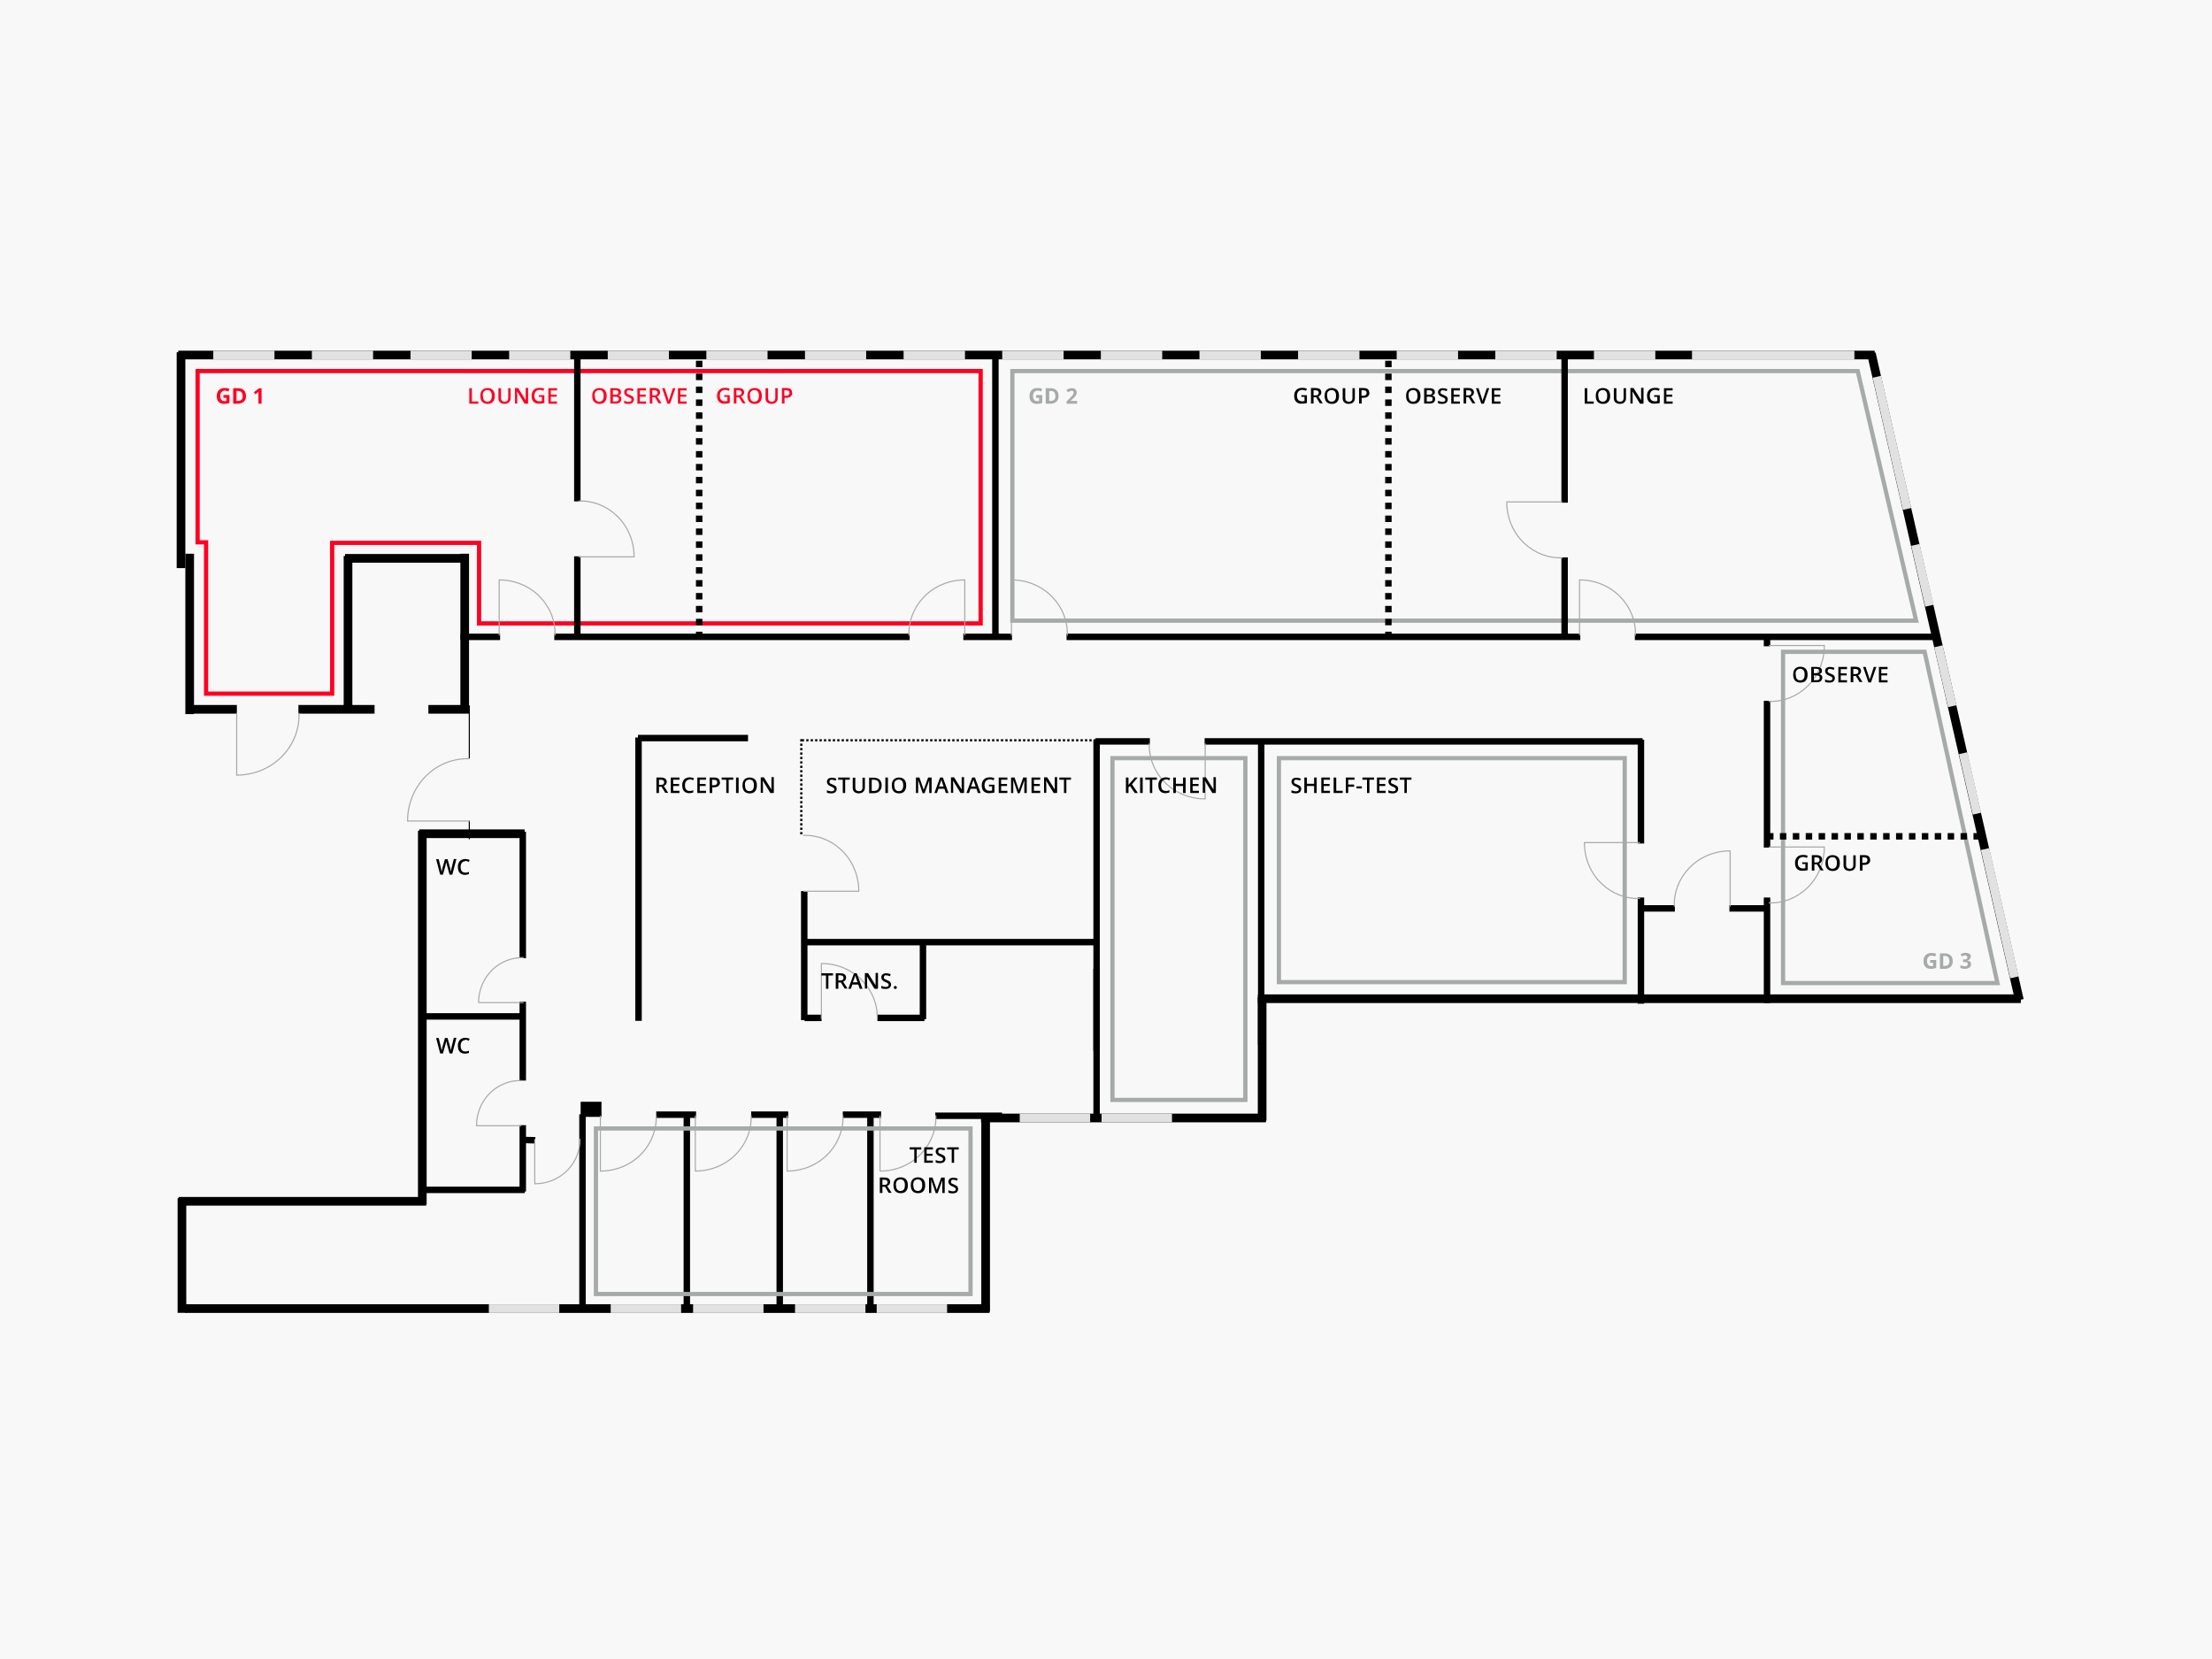 <?xml version="1.0" encoding="UTF-8"?>
<svg id="Ebene_1" data-name="Ebene 1" xmlns="http://www.w3.org/2000/svg" xmlns:xlink="http://www.w3.org/1999/xlink" viewBox="0 0 1200 900">
  <defs>
    <style>
      .cls-1, .cls-2, .cls-3, .cls-4, .cls-5, .cls-6, .cls-7, .cls-8, .cls-9, .cls-10, .cls-11, .cls-12, .cls-13, .cls-14 {
        fill: none;
      }

      .cls-2, .cls-3 {
        stroke: #e1e1e1;
      }

      .cls-2, .cls-14 {
        stroke-width: 4.7px;
      }

      .cls-3, .cls-13 {
        stroke-width: 4.7px;
      }

      .cls-4 {
        stroke-dasharray: 3.5 3.5;
      }

      .cls-4, .cls-5, .cls-6, .cls-10, .cls-11, .cls-12, .cls-13, .cls-14 {
        stroke: #000;
      }

      .cls-4, .cls-12 {
        stroke-width: 3.5px;
      }

      .cls-15 {
        fill: #a6aaa9;
      }

      .cls-16 {
        fill: #f02;
      }

      .cls-5, .cls-9 {
        stroke-width: .6px;
      }

      .cls-6 {
        stroke-dasharray: 1.2 1.2;
        stroke-width: 1.2px;
      }

      .cls-17 {
        clip-path: url(#clippath-1);
      }

      .cls-18 {
        clip-path: url(#clippath-3);
      }

      .cls-19 {
        clip-path: url(#clippath-4);
      }

      .cls-20 {
        clip-path: url(#clippath-2);
      }

      .cls-21 {
        clip-path: url(#clippath-5);
      }

      .cls-7 {
        stroke: #f02;
      }

      .cls-7, .cls-8 {
        stroke-width: 2.3px;
      }

      .cls-22 {
        fill: #fff;
      }

      .cls-8, .cls-9 {
        stroke: #a6aaa9;
      }

      .cls-23 {
        fill: #f8f8f8;
      }

      .cls-24 {
        clip-path: url(#clippath);
      }

      .cls-10 {
        stroke-width: 8.2px;
      }

      .cls-11 {
        stroke-width: 3.5px;
      }
    </style>
    <clipPath id="clippath">
      <rect class="cls-1" width="1200" height="900"/>
    </clipPath>
    <clipPath id="clippath-1">
      <rect class="cls-1" width="1200" height="900"/>
    </clipPath>
    <clipPath id="clippath-2">
      <rect class="cls-1" x="1220" width="1200" height="900"/>
    </clipPath>
    <clipPath id="clippath-3">
      <rect class="cls-1" x="1220" width="1200" height="900"/>
    </clipPath>
    <clipPath id="clippath-4">
      <rect class="cls-1" x="-1774" y="920" width="1200" height="900"/>
    </clipPath>
    <clipPath id="clippath-5">
      <rect class="cls-1" x="-1774" y="920" width="1200" height="900"/>
    </clipPath>
  </defs>
  <g class="cls-24">
    <g class="cls-17">
      <rect class="cls-22" width="1200" height="900"/>
      <rect class="cls-23" width="1200" height="900"/>
      <polygon class="cls-8" points="1044.1 353.6 967.3 353.6 967.3 533.3 1083.6 533.3 1044.1 353.6"/>
      <polygon class="cls-8" points="1007.8 201.3 549.2 201.3 549.2 336.7 1039.5 336.7 1007.8 201.3"/>
      <polygon class="cls-7" points="107.2 201.3 532 201.3 532 338.2 259.9 338.2 259.9 294.5 180.2 294.5 180.2 376.3 111.8 376.3 111.8 294.2 107.2 294.2 107.2 201.3"/>
      <line class="cls-5" x1="254.6" y1="411.4" x2="254.6" y2="382.7"/>
      <line class="cls-13" x1="1015.2" y1="191.7" x2="1095.5" y2="542.5"/>
      <line class="cls-14" x1="682.4" y1="541.8" x2="1096.3" y2="541.8"/>
      <line class="cls-14" x1="684.7" y1="540.9" x2="684.7" y2="607.9"/>
      <line class="cls-14" x1="532.2" y1="606.5" x2="686.8" y2="606.5"/>
      <line class="cls-14" x1="534.7" y1="711.6" x2="534.7" y2="604.7"/>
      <line class="cls-14" x1="100.4" y1="709.9" x2="536.8" y2="709.9"/>
      <line class="cls-14" x1="98.7" y1="712.2" x2="98.7" y2="650"/>
      <line class="cls-14" x1="231.2" y1="651.7" x2="96.9" y2="651.7"/>
      <line class="cls-14" x1="229.1" y1="450.7" x2="229.1" y2="653.4"/>
      <line class="cls-14" x1="284.6" y1="452.3" x2="227.4" y2="452.3"/>
      <line class="cls-14" x1="102.9" y1="300.4" x2="102.9" y2="387.4"/>
      <line class="cls-14" x1="128.5" y1="384.8" x2="101.3" y2="384.8"/>
      <line class="cls-14" x1="203.2" y1="384.8" x2="161.9" y2="384.8"/>
      <line class="cls-14" x1="254.4" y1="384.8" x2="232.4" y2="384.8"/>
      <line class="cls-14" x1="98.2" y1="191.1" x2="98.2" y2="308.2"/>
      <line class="cls-14" x1="188.8" y1="301.6" x2="188.8" y2="385.2"/>
      <line class="cls-14" x1="252.1" y1="300.4" x2="252.1" y2="386.6"/>
      <line class="cls-14" x1="253.5" y1="302.9" x2="187.2" y2="302.9"/>
      <line class="cls-12" x1="271.3" y1="345.5" x2="249.8" y2="345.5"/>
      <line class="cls-12" x1="313.2" y1="301.8" x2="313.2" y2="346.1"/>
      <line class="cls-12" x1="313.2" y1="272" x2="313.2" y2="191.6"/>
      <line class="cls-4" x1="379.3" y1="346.2" x2="379.3" y2="193.3"/>
      <line class="cls-12" x1="540" y1="346.2" x2="540" y2="191.6"/>
      <line class="cls-12" x1="549" y1="345.5" x2="522.6" y2="345.5"/>
      <line class="cls-12" x1="578.6" y1="345.5" x2="857.3" y2="345.5"/>
      <line class="cls-12" x1="886.9" y1="345.5" x2="1050.1" y2="345.5"/>
      <line class="cls-5" x1="254.6" y1="455.3" x2="254.6" y2="445.2"/>
      <line class="cls-12" x1="283.6" y1="519.8" x2="283.6" y2="451.2"/>
      <line class="cls-12" x1="283.6" y1="586.2" x2="283.6" y2="543.4"/>
      <line class="cls-4" x1="753.2" y1="346.2" x2="753.2" y2="191.6"/>
      <line class="cls-12" x1="848.8" y1="302.4" x2="848.8" y2="346.1"/>
      <line class="cls-12" x1="848.8" y1="272.7" x2="848.8" y2="191.6"/>
      <line class="cls-12" x1="958.6" y1="459.8" x2="958.6" y2="380.2"/>
      <line class="cls-12" x1="958.6" y1="344.2" x2="958.6" y2="350.6"/>
      <line class="cls-12" x1="958.6" y1="486.9" x2="958.6" y2="544.1"/>
      <line class="cls-4" x1="958.6" y1="453.7" x2="1076.5" y2="453.7"/>
      <line class="cls-12" x1="890.2" y1="486.9" x2="890.2" y2="544.5"/>
      <line class="cls-12" x1="938.2" y1="492.8" x2="958.6" y2="492.8"/>
      <line class="cls-12" x1="908.6" y1="492.8" x2="890" y2="492.8"/>
      <line class="cls-12" x1="890.2" y1="401.3" x2="890.2" y2="457.6"/>
      <line class="cls-12" x1="684.2" y1="401.9" x2="684.2" y2="566.8"/>
      <line class="cls-12" x1="653.5" y1="402.2" x2="891.1" y2="402.2"/>
      <line class="cls-12" x1="594.3" y1="402.2" x2="623.8" y2="402.2"/>
      <line class="cls-12" x1="594.9" y1="606.7" x2="594.9" y2="525.6"/>
      <line class="cls-12" x1="436.3" y1="553.4" x2="436.3" y2="483.4"/>
      <line class="cls-12" x1="507.4" y1="605.3" x2="543.6" y2="605.3"/>
      <line class="cls-12" x1="457.2" y1="604.7" x2="478" y2="604.7"/>
      <line class="cls-12" x1="407.5" y1="604.7" x2="427.6" y2="604.7"/>
      <line class="cls-12" x1="356" y1="604.7" x2="377.6" y2="604.7"/>
      <line class="cls-12" x1="472.2" y1="711.6" x2="472.2" y2="604"/>
      <line class="cls-12" x1="423" y1="711.6" x2="423" y2="604.1"/>
      <line class="cls-12" x1="372.6" y1="711.6" x2="372.6" y2="604.5"/>
      <line class="cls-11" x1="283" y1="618.4" x2="290.4" y2="618.6"/>
      <line class="cls-12" x1="283.6" y1="646.4" x2="283.6" y2="610.4"/>
      <line class="cls-12" x1="284.7" y1="645.5" x2="228.4" y2="645.5"/>
      <line class="cls-12" x1="284.7" y1="551.4" x2="228.4" y2="551.4"/>
      <line class="cls-12" x1="346.4" y1="400.1" x2="346.4" y2="553.8"/>
      <line class="cls-12" x1="346.1" y1="400.4" x2="405.8" y2="400.4"/>
      <line class="cls-6" x1="435" y1="401.6" x2="600.9" y2="401.6"/>
      <line class="cls-6" x1="434.7" y1="401" x2="434.7" y2="453.3"/>
      <line class="cls-12" x1="500.7" y1="552.9" x2="500.7" y2="511.4"/>
      <line class="cls-12" x1="437.3" y1="511.1" x2="595.1" y2="511.1"/>
      <line class="cls-12" x1="594.9" y1="401.3" x2="594.9" y2="570.1"/>
      <line class="cls-12" x1="476" y1="552.2" x2="501.5" y2="552.2"/>
      <line class="cls-12" x1="445.7" y1="552.2" x2="436.5" y2="552.2"/>
      <line class="cls-12" x1="493.5" y1="345.5" x2="300.7" y2="345.5"/>
      <line class="cls-14" x1="96.7" y1="192.6" x2="1017" y2="192.6"/>
      <line class="cls-2" x1="115.7" y1="192.6" x2="148.9" y2="192.6"/>
      <line class="cls-2" x1="169.2" y1="192.6" x2="202.4" y2="192.6"/>
      <line class="cls-2" x1="222.7" y1="192.6" x2="255.9" y2="192.6"/>
      <line class="cls-2" x1="276.2" y1="192.6" x2="309.4" y2="192.6"/>
      <line class="cls-2" x1="329.7" y1="192.6" x2="362.9" y2="192.6"/>
      <line class="cls-2" x1="383.2" y1="192.6" x2="416.4" y2="192.6"/>
      <line class="cls-2" x1="436.7" y1="192.6" x2="469.9" y2="192.6"/>
      <line class="cls-2" x1="490.2" y1="192.6" x2="523.5" y2="192.6"/>
      <line class="cls-2" x1="543.7" y1="192.6" x2="577" y2="192.6"/>
      <line class="cls-2" x1="597.2" y1="192.6" x2="630.5" y2="192.6"/>
      <line class="cls-2" x1="650.7" y1="192.6" x2="684" y2="192.6"/>
      <line class="cls-2" x1="704.2" y1="192.6" x2="737.5" y2="192.6"/>
      <line class="cls-2" x1="757.7" y1="192.6" x2="791" y2="192.6"/>
      <line class="cls-2" x1="811.2" y1="192.6" x2="844.5" y2="192.6"/>
      <line class="cls-2" x1="864.7" y1="192.6" x2="898" y2="192.6"/>
      <line class="cls-2" x1="917.9" y1="192.6" x2="1006" y2="192.6"/>
      <path class="cls-9" d="M162.2,386.8c.3,8.5-2.8,16.8-8.8,23.1-6.4,6.8-15.5,10.6-25,10.6v-33.7"/>
      <path class="cls-9" d="M301.1,344.8c.3-7.6-2.5-15-7.9-20.7-5.7-6.1-13.9-9.5-22.4-9.5v30.1"/>
      <path class="cls-9" d="M313.8,271.8c7.6-.3,15,2.5,20.7,7.9,6.1,5.7,9.5,13.9,9.5,22.4h-30.1"/>
      <path class="cls-9" d="M579,344.8c.3-7.6-2.5-15-7.9-20.7-5.7-6.1-13.9-9.5-22.4-9.5v30.1"/>
      <path class="cls-9" d="M493.1,344.8c-.3-7.6,2.5-15,7.9-20.7,5.7-6.1,13.9-9.5,22.4-9.5v30.1"/>
      <path class="cls-9" d="M887.2,344.8c.3-7.6-2.5-15-7.9-20.7-5.7-6.1-13.9-9.5-22.4-9.5v30.1"/>
      <path class="cls-9" d="M847.6,302.6c-7.6.3-15-2.5-20.7-7.9-6.1-5.7-9.5-13.9-9.5-22.4h30.1"/>
      <line class="cls-3" x1="1018.2" y1="204.4" x2="1034.6" y2="276.1"/>
      <line class="cls-3" x1="1039.1" y1="295.6" x2="1046.7" y2="328.6"/>
      <line class="cls-3" x1="1051.6" y1="350.6" x2="1059.1" y2="383.1"/>
      <line class="cls-3" x1="1065" y1="408.6" x2="1072.5" y2="441.4"/>
      <line class="cls-3" x1="1076.9" y1="460.6" x2="1092.8" y2="530.2"/>
      <line class="cls-2" x1="475.6" y1="709.9" x2="513.8" y2="709.9"/>
      <line class="cls-2" x1="431.3" y1="709.9" x2="469.5" y2="709.9"/>
      <line class="cls-2" x1="376" y1="709.9" x2="414.2" y2="709.9"/>
      <line class="cls-2" x1="331.3" y1="709.9" x2="369.5" y2="709.9"/>
      <line class="cls-2" x1="265.2" y1="709.9" x2="303.4" y2="709.9"/>
      <line class="cls-2" x1="597.6" y1="606.5" x2="635.8" y2="606.5"/>
      <line class="cls-2" x1="553.2" y1="606.5" x2="591.4" y2="606.5"/>
      <line class="cls-12" x1="316" y1="711.6" x2="316" y2="604.5"/>
      <line class="cls-10" x1="315" y1="601.8" x2="326.3" y2="601.8"/>
      <path class="cls-9" d="M959.5,380.5c7.6.3,15-2.5,20.7-7.9,6.1-5.7,9.5-13.9,9.5-22.4h-30.1"/>
      <path class="cls-9" d="M959.5,489.8c7.6.3,15-2.5,20.7-7.9,6.1-5.7,9.5-13.9,9.5-22.4h-30.1"/>
      <path class="cls-9" d="M908.3,491.8c-.3-7.6,2.5-15,7.9-20.7,5.7-6.1,13.9-9.5,22.4-9.5v30.1"/>
      <path class="cls-9" d="M889.7,487.4c-7.6.3-15-2.5-20.7-7.9-6.1-5.7-9.5-13.9-9.5-22.4h30.1"/>
      <path class="cls-9" d="M623.5,403.2c-.3,7.6,2.5,15,7.9,20.7,5.7,6.1,13.9,9.5,22.4,9.5v-30.1"/>
      <path class="cls-9" d="M475.9,552.9c.3-7.6-2.5-15-7.9-20.7-5.7-6.1-13.9-9.5-22.4-9.5v30.1"/>
      <path class="cls-9" d="M435.7,453.2c7.6-.3,15,2.5,20.7,7.9,6.1,5.7,9.5,13.9,9.5,22.4h-30.1"/>
      <path class="cls-9" d="M254.8,411.6c-8.5-.3-16.8,2.8-23.1,8.8-6.8,6.4-10.6,15.5-10.6,25h33.7"/>
      <path class="cls-9" d="M284,519.5c-6.1-.2-12.1,2.1-16.7,6.4-4.9,4.6-7.7,11.2-7.7,18.1"/>
      <path class="cls-9" d="M282.9,586.2c-6.1-.2-12.1,2.1-16.7,6.4-4.9,4.6-7.7,11.2-7.7,18.1h24.3"/>
      <path class="cls-9" d="M314.6,617.8c.2,6.1-2.1,12.1-6.4,16.7-4.6,4.9-11.2,7.7-18.1,7.7v-24.3"/>
      <path class="cls-9" d="M356,605.1c.3,7.6-2.5,15-7.9,20.7-5.7,6.1-13.9,9.5-22.4,9.5v-30.1"/>
      <path class="cls-9" d="M407.5,605.1c.3,7.6-2.5,15-7.9,20.7-5.7,6.1-13.9,9.5-22.4,9.5v-30.1"/>
      <path class="cls-9" d="M457.3,605.1c.3,7.6-2.5,15-7.9,20.7-5.7,6.1-13.9,9.5-22.4,9.5v-30.1"/>
      <path class="cls-9" d="M507.7,605.1c.3,7.6-2.5,15-7.9,20.7-5.7,6.1-13.9,9.5-22.4,9.5v-30.1"/>
      <g>
        <path class="cls-16" d="M121.2,214.3h3.3v4.3c-.5.2-1,.3-1.5.4-.5,0-1,.1-1.5.1-1.3,0-2.2-.4-2.9-1.1-.7-.7-1-1.8-1-3.2s.4-2.4,1.2-3.2c.8-.8,1.8-1.1,3.2-1.1s1.7.2,2.5.5l-.6,1.4c-.6-.3-1.2-.5-1.9-.5s-1.4.3-1.8.8c-.5.5-.7,1.2-.7,2.1s.2,1.6.6,2.1c.4.5.9.7,1.6.7s.7,0,1.1-.1v-1.7h-1.6v-1.5Z"/>
        <path class="cls-16" d="M133.5,214.7c0,1.4-.4,2.4-1.2,3.2-.8.7-1.9,1.1-3.4,1.1h-2.4v-8.4h2.6c1.4,0,2.4.4,3.2,1.1.8.7,1.1,1.7,1.1,3ZM131.6,214.8c0-1.8-.8-2.7-2.4-2.7h-.9v5.4h.8c1.7,0,2.6-.9,2.6-2.8Z"/>
        <path class="cls-16" d="M142,219h-1.8v-5.6s0-.9,0-.9c-.3.3-.5.5-.6.6l-1,.8-.9-1.1,2.7-2.1h1.5v8.4Z"/>
      </g>
      <line class="cls-9" x1="259.7" y1="543.9" x2="284" y2="543.9"/>
      <g>
        <path class="cls-15" d="M562.1,214.3h3.3v4.3c-.5.2-1,.3-1.5.4-.5,0-1,.1-1.5.1-1.3,0-2.2-.4-2.9-1.1-.7-.7-1-1.8-1-3.2s.4-2.4,1.2-3.2c.8-.8,1.8-1.1,3.2-1.1s1.7.2,2.5.5l-.6,1.4c-.6-.3-1.2-.5-1.9-.5s-1.4.3-1.8.8c-.5.5-.7,1.2-.7,2.1s.2,1.6.6,2.1c.4.5.9.7,1.6.7s.7,0,1.1-.1v-1.7h-1.6v-1.5Z"/>
        <path class="cls-15" d="M574.3,214.7c0,1.4-.4,2.4-1.2,3.2-.8.7-1.9,1.1-3.4,1.1h-2.4v-8.4h2.6c1.4,0,2.4.4,3.2,1.1.8.7,1.1,1.7,1.1,3ZM572.5,214.8c0-1.8-.8-2.7-2.4-2.7h-.9v5.4h.8c1.7,0,2.6-.9,2.6-2.8Z"/>
        <path class="cls-15" d="M584.4,219h-5.8v-1.2l2.1-2.1c.6-.6,1-1.1,1.2-1.3s.3-.5.4-.7c0-.2.1-.4.1-.7,0-.3,0-.6-.3-.8-.2-.2-.4-.2-.7-.2s-.6,0-.9.2c-.3.1-.6.4-1,.6l-1-1.1c.4-.4.8-.6,1-.7.3-.1.6-.3.9-.3.3,0,.7-.1,1.1-.1s1,0,1.4.3c.4.2.7.5.9.8.2.3.3.7.3,1.2s0,.7-.2,1.1c-.1.3-.3.7-.6,1-.3.4-.8.9-1.5,1.5l-1.1,1h0c0,0,3.6,0,3.6,0v1.5Z"/>
      </g>
      <g>
        <path class="cls-15" d="M1047.1,520.8h3.3v4.3c-.5.2-1,.3-1.5.4s-1,.1-1.5.1c-1.3,0-2.2-.4-2.9-1.1-.7-.7-1-1.8-1-3.2s.4-2.4,1.2-3.2c.8-.8,1.8-1.1,3.2-1.1s1.7.2,2.5.5l-.6,1.4c-.6-.3-1.2-.5-1.9-.5s-1.4.3-1.8.8c-.5.5-.7,1.2-.7,2.1s.2,1.6.6,2.1.9.7,1.6.7.7,0,1.1-.1v-1.7h-1.6v-1.5Z"/>
        <path class="cls-15" d="M1059.4,521.3c0,1.4-.4,2.4-1.2,3.2-.8.7-1.9,1.1-3.4,1.1h-2.4v-8.4h2.6c1.4,0,2.4.4,3.2,1.1.8.7,1.1,1.7,1.1,3ZM1057.5,521.3c0-1.8-.8-2.7-2.4-2.7h-.9v5.4h.8c1.7,0,2.6-.9,2.6-2.8Z"/>
        <path class="cls-15" d="M1069.1,519c0,.5-.2,1-.5,1.3-.3.4-.8.6-1.3.8h0c.7.1,1.2.3,1.5.6.3.3.5.8.5,1.3,0,.8-.3,1.4-.9,1.9-.6.4-1.4.7-2.5.7s-1.7-.2-2.4-.5v-1.5c.3.2.7.3,1.1.4.4.1.8.2,1.2.2.6,0,1,0,1.3-.3.3-.2.4-.5.4-1s-.2-.7-.5-.8-.8-.2-1.5-.2h-.6v-1.4h.6c.6,0,1.1,0,1.4-.3.3-.2.4-.5.4-.9,0-.6-.4-1-1.2-1s-.6,0-.8.1-.6.2-.9.5l-.8-1.2c.8-.5,1.7-.8,2.7-.8s1.5.2,2.1.5c.5.4.8.8.8,1.5Z"/>
      </g>
      <rect class="cls-8" x="693.8" y="411.3" width="187.6" height="121.5"/>
      <rect class="cls-8" x="603.5" y="411.3" width="72.1" height="185.4"/>
      <rect class="cls-8" x="323.3" y="612.2" width="203.2" height="89.8"/>
      <g>
        <path d="M497.4,630.8h-1.4v-7.2h-2.5v-1.2h6.3v1.2h-2.5v7.2Z"/>
        <path d="M506.1,630.8h-4.7v-8.4h4.7v1.2h-3.4v2.3h3.2v1.1h-3.2v2.6h3.4v1.2Z"/>
        <path d="M512.9,628.6c0,.7-.3,1.3-.8,1.8-.5.4-1.3.6-2.2.6s-1.7-.1-2.3-.4v-1.3c.4.2.8.3,1.2.4.4.1.8.2,1.2.2.5,0,.9-.1,1.2-.3s.4-.5.4-.8-.1-.6-.4-.8c-.2-.2-.7-.5-1.5-.8-.8-.3-1.3-.7-1.6-1.1s-.5-.9-.5-1.4.2-1.2.7-1.6,1.2-.6,2-.6,1.6.2,2.4.5l-.4,1.1c-.7-.3-1.4-.5-2-.5s-.8,0-1,.3c-.2.2-.3.4-.3.8s0,.4.1.6.2.3.5.4c.2.1.6.3,1.1.5.6.3,1.1.5,1.4.7.3.2.5.5.6.8s.2.6.2,1Z"/>
        <path d="M517.7,630.8h-1.4v-7.2h-2.5v-1.2h6.3v1.2h-2.5v7.2Z"/>
      </g>
      <g>
        <path d="M478.7,643.9v3.3h-1.4v-8.4h2.4c1.1,0,1.9.2,2.4.6s.8,1,.8,1.8-.5,1.8-1.6,2.2l2.4,3.7h-1.6l-2-3.3h-1.4ZM478.7,642.8h1c.6,0,1.1-.1,1.4-.4s.4-.6.4-1.1-.2-.8-.5-1c-.3-.2-.8-.3-1.4-.3h-.9v2.7Z"/>
        <path d="M492.5,643c0,1.4-.3,2.4-1,3.2-.7.8-1.6,1.1-2.9,1.1s-2.2-.4-2.9-1.1c-.7-.8-1-1.8-1-3.2s.3-2.4,1-3.2c.7-.7,1.7-1.1,2.9-1.1s2.2.4,2.9,1.1c.7.8,1,1.8,1,3.2ZM486.1,643c0,1,.2,1.8.6,2.3.4.5,1,.8,1.8.8s1.4-.3,1.8-.8.6-1.3.6-2.4-.2-1.8-.6-2.3c-.4-.5-1-.8-1.8-.8s-1.4.3-1.9.8c-.4.5-.6,1.3-.6,2.3Z"/>
        <path d="M501.9,643c0,1.4-.3,2.4-1,3.2-.7.8-1.6,1.1-2.9,1.1s-2.2-.4-2.9-1.1c-.7-.8-1-1.8-1-3.2s.3-2.4,1-3.2c.7-.7,1.7-1.1,2.9-1.1s2.2.4,2.9,1.1c.7.8,1,1.8,1,3.2ZM495.5,643c0,1,.2,1.8.6,2.3.4.5,1,.8,1.8.8s1.4-.3,1.8-.8.6-1.3.6-2.4-.2-1.8-.6-2.3c-.4-.5-1-.8-1.8-.8s-1.4.3-1.9.8c-.4.5-.6,1.3-.6,2.3Z"/>
        <path d="M507.6,647.2l-2.4-7h0c0,1,0,2,0,2.9v4.1h-1.2v-8.4h1.9l2.3,6.7h0l2.4-6.7h1.9v8.4h-1.3v-4.1c0-.4,0-1,0-1.6,0-.7,0-1.1,0-1.2h0l-2.5,7h-1.2Z"/>
        <path d="M519.8,645c0,.7-.3,1.3-.8,1.8-.5.4-1.3.6-2.2.6s-1.7-.1-2.3-.4v-1.3c.4.2.8.3,1.2.4.4.1.8.2,1.2.2.5,0,.9-.1,1.2-.3s.4-.5.4-.8-.1-.6-.4-.8c-.2-.2-.7-.5-1.5-.8-.8-.3-1.3-.7-1.6-1.1s-.5-.9-.5-1.4.2-1.2.7-1.6,1.2-.6,2-.6,1.6.2,2.4.5l-.4,1.1c-.7-.3-1.4-.5-2-.5s-.8,0-1,.3c-.2.2-.3.4-.3.8s0,.4.1.6.2.3.5.4c.2.1.6.3,1.1.5.6.3,1.1.5,1.4.7.3.2.5.5.6.8s.2.6.2,1Z"/>
      </g>
      <g>
        <path d="M357.5,426.9v3.3h-1.4v-8.4h2.4c1.1,0,1.9.2,2.4.6.5.4.8,1,.8,1.8s-.5,1.8-1.6,2.2l2.4,3.7h-1.6l-2-3.3h-1.4ZM357.5,425.8h1c.6,0,1.1-.1,1.4-.4.3-.2.4-.6.4-1.1s-.2-.8-.5-1c-.3-.2-.8-.3-1.4-.3h-.9v2.7Z"/>
        <path d="M368.6,430.2h-4.7v-8.4h4.7v1.2h-3.4v2.3h3.2v1.1h-3.2v2.6h3.4v1.2Z"/>
        <path d="M374.2,422.9c-.8,0-1.4.3-1.9.8-.5.6-.7,1.3-.7,2.3s.2,1.8.6,2.3c.4.5,1.1.8,1.9.8s.7,0,1-.1.7-.2,1-.3v1.2c-.7.2-1.4.4-2.2.4-1.2,0-2.2-.4-2.8-1.1-.7-.7-1-1.8-1-3.2s.2-1.6.5-2.3.8-1.2,1.4-1.5c.6-.3,1.3-.5,2.1-.5s1.6.2,2.4.5l-.5,1.1c-.3-.1-.6-.3-.9-.4s-.6-.2-1-.2Z"/>
        <path d="M383,430.2h-4.7v-8.4h4.7v1.2h-3.4v2.3h3.2v1.1h-3.2v2.6h3.4v1.2Z"/>
        <path d="M390.6,424.4c0,.9-.3,1.5-.9,2s-1.4.7-2.4.7h-.9v3.1h-1.4v-8.4h2.4c1,0,1.8.2,2.3.6s.8,1.1.8,1.9ZM386.4,426h.7c.7,0,1.2-.1,1.5-.4s.5-.6.5-1.1-.1-.8-.4-1.1c-.3-.2-.8-.4-1.4-.4h-1v2.9Z"/>
        <path d="M395.4,430.2h-1.4v-7.2h-2.5v-1.2h6.3v1.2h-2.5v7.2Z"/>
        <path d="M399.3,430.2v-8.4h1.4v8.4h-1.4Z"/>
        <path d="M410.6,426.1c0,1.4-.3,2.4-1,3.2-.7.8-1.6,1.1-2.9,1.1s-2.2-.4-2.9-1.1c-.7-.8-1-1.8-1-3.2s.3-2.4,1-3.2c.7-.7,1.7-1.1,2.9-1.1s2.2.4,2.9,1.1c.7.8,1,1.8,1,3.2ZM404.2,426.1c0,1,.2,1.8.6,2.3s1,.8,1.8.8,1.4-.3,1.8-.8c.4-.5.6-1.3.6-2.4s-.2-1.8-.6-2.3-1-.8-1.8-.8-1.4.3-1.9.8-.6,1.3-.6,2.3Z"/>
        <path d="M419.6,430.2h-1.7l-4.1-6.7h0v.4c0,.7.1,1.4.1,1.9v4.3h-1.2v-8.4h1.7l4.1,6.6h0c0,0,0-.4,0-1,0-.6,0-1,0-1.3v-4.4h1.3v8.4Z"/>
      </g>
      <g>
        <path d="M453.9,428c0,.7-.3,1.3-.8,1.8-.5.4-1.3.6-2.2.6s-1.7-.1-2.3-.4v-1.3c.4.2.8.3,1.2.4.4.1.8.2,1.2.2.5,0,.9-.1,1.2-.3s.4-.5.4-.8-.1-.6-.4-.8c-.2-.2-.7-.5-1.5-.8-.8-.3-1.3-.7-1.6-1.1-.3-.4-.5-.9-.5-1.4s.2-1.2.7-1.6c.5-.4,1.2-.6,2-.6s1.6.2,2.4.5l-.4,1.1c-.7-.3-1.4-.5-2-.5s-.8,0-1,.3c-.2.2-.3.4-.3.8s0,.4.1.6c0,.2.2.3.5.4s.6.3,1.1.5c.6.3,1.1.5,1.4.7s.5.5.6.7.2.6.2,1Z"/>
        <path d="M458.6,430.2h-1.4v-7.2h-2.5v-1.2h6.3v1.2h-2.5v7.2Z"/>
        <path d="M469.2,421.9v5.4c0,.6-.1,1.2-.4,1.6-.3.5-.6.8-1.1,1.1-.5.2-1.1.4-1.8.4-1,0-1.8-.3-2.4-.8-.6-.5-.9-1.3-.9-2.3v-5.4h1.4v5.3c0,.7.2,1.2.5,1.5s.8.5,1.5.5c1.3,0,1.9-.7,1.9-2v-5.3h1.4Z"/>
        <path d="M478.3,426c0,1.4-.4,2.4-1.2,3.2s-1.9,1.1-3.3,1.1h-2.3v-8.4h2.6c1.3,0,2.4.4,3.1,1.1.7.7,1.1,1.7,1.1,3ZM476.9,426c0-2-.9-3-2.8-3h-1.2v6.1h1c2,0,3-1,3-3.1Z"/>
        <path d="M480.3,430.2v-8.4h1.4v8.4h-1.4Z"/>
        <path d="M491.6,426.1c0,1.4-.3,2.4-1,3.2-.7.8-1.6,1.1-2.9,1.1s-2.2-.4-2.9-1.1c-.7-.8-1-1.8-1-3.2s.3-2.4,1-3.2c.7-.7,1.7-1.1,2.9-1.1s2.2.4,2.9,1.1c.7.8,1,1.8,1,3.2ZM485.2,426.1c0,1,.2,1.8.6,2.3s1,.8,1.8.8,1.4-.3,1.8-.8c.4-.5.6-1.3.6-2.4s-.2-1.8-.6-2.3-1-.8-1.8-.8-1.4.3-1.9.8-.6,1.3-.6,2.3Z"/>
        <path d="M500.5,430.2l-2.4-7h0c0,1,0,2,0,2.9v4.1h-1.2v-8.4h1.9l2.3,6.7h0l2.4-6.7h1.9v8.4h-1.3v-4.1c0-.4,0-1,0-1.6,0-.7,0-1.1,0-1.2h0l-2.5,7h-1.2Z"/>
        <path d="M513.1,430.2l-.8-2.3h-3.2l-.8,2.3h-1.4l3.1-8.4h1.5l3.1,8.4h-1.5ZM511.9,426.7l-.8-2.3c0-.2-.1-.4-.2-.7-.1-.3-.2-.6-.2-.7-.1.5-.3,1-.5,1.5l-.8,2.2h2.4Z"/>
        <path d="M522.8,430.2h-1.7l-4.1-6.7h0v.4c0,.7.1,1.4.1,1.9v4.3h-1.2v-8.4h1.7l4.1,6.6h0c0,0,0-.4,0-1,0-.6,0-1,0-1.3v-4.4h1.3v8.4Z"/>
        <path d="M530.5,430.2l-.8-2.3h-3.2l-.8,2.3h-1.4l3.1-8.4h1.5l3.1,8.4h-1.5ZM529.3,426.7l-.8-2.3c0-.2-.1-.4-.2-.7-.1-.3-.2-.6-.2-.7-.1.5-.3,1-.5,1.5l-.8,2.2h2.4Z"/>
        <path d="M536.4,425.7h3.1v4.2c-.5.2-1,.3-1.5.3-.5,0-1,.1-1.5.1-1.3,0-2.2-.4-2.9-1.1-.7-.8-1-1.8-1-3.2s.4-2.4,1.2-3.2,1.8-1.1,3.2-1.1,1.7.2,2.5.5l-.5,1.1c-.7-.3-1.4-.5-2-.5s-1.6.3-2.1.8c-.5.6-.8,1.3-.8,2.3s.2,1.8.7,2.3c.5.5,1.1.8,2,.8s.9,0,1.4-.2v-2.2h-1.7v-1.2Z"/>
        <path d="M546.5,430.2h-4.7v-8.4h4.7v1.2h-3.4v2.3h3.2v1.1h-3.2v2.6h3.4v1.2Z"/>
        <path d="M552.1,430.2l-2.4-7h0c0,1,0,2,0,2.9v4.1h-1.2v-8.4h1.9l2.3,6.7h0l2.4-6.7h1.9v8.4h-1.3v-4.1c0-.4,0-1,0-1.6,0-.7,0-1.1,0-1.2h0l-2.5,7h-1.2Z"/>
        <path d="M564.3,430.2h-4.7v-8.4h4.7v1.2h-3.4v2.3h3.2v1.1h-3.2v2.6h3.4v1.2Z"/>
        <path d="M573.3,430.2h-1.7l-4.1-6.7h0v.4c0,.7.1,1.4.1,1.9v4.3h-1.2v-8.4h1.7l4.1,6.6h0c0,0,0-.4,0-1,0-.6,0-1,0-1.3v-4.4h1.3v8.4Z"/>
        <path d="M578.6,430.2h-1.4v-7.2h-2.5v-1.2h6.3v1.2h-2.5v7.2Z"/>
      </g>
      <g>
        <path d="M245.4,474.5h-1.5l-1.4-5c0-.2-.1-.5-.2-.9,0-.4-.1-.7-.2-.9,0,.2,0,.6-.2.9s-.2.7-.2.9l-1.4,5h-1.5l-1.1-4.2-1.1-4.2h1.4l1.2,4.9c.2.8.3,1.5.4,2.1,0-.3.1-.7.2-1.1,0-.4.2-.7.2-1l1.4-4.9h1.4l1.4,4.9c.1.5.3,1.1.4,2,0-.5.2-1.2.4-2.1l1.2-4.9h1.4l-2.2,8.4Z"/>
        <path d="M252.5,467.2c-.8,0-1.4.3-1.9.8-.5.6-.7,1.3-.7,2.3s.2,1.8.6,2.3c.4.5,1.1.8,1.9.8s.7,0,1-.1.7-.2,1-.3v1.2c-.7.2-1.4.4-2.2.4-1.2,0-2.2-.4-2.8-1.1-.7-.7-1-1.8-1-3.2s.2-1.6.5-2.3.8-1.2,1.4-1.5c.6-.3,1.3-.5,2.1-.5s1.6.2,2.4.5l-.5,1.1c-.3-.1-.6-.3-.9-.4s-.6-.2-1-.2Z"/>
      </g>
      <g>
        <path d="M449.5,536.4h-1.4v-7.2h-2.5v-1.2h6.3v1.2h-2.5v7.2Z"/>
        <path d="M454.8,533.1v3.3h-1.4v-8.4h2.4c1.1,0,1.9.2,2.4.6s.8,1,.8,1.8-.5,1.8-1.6,2.2l2.4,3.7h-1.6l-2-3.3h-1.4ZM454.8,531.9h1c.6,0,1.1-.1,1.4-.4s.4-.6.4-1.1-.2-.8-.5-1c-.3-.2-.8-.3-1.4-.3h-.9v2.7Z"/>
        <path d="M466.4,536.4l-.8-2.3h-3.2l-.8,2.3h-1.4l3.1-8.4h1.5l3.1,8.4h-1.5ZM465.2,532.9l-.8-2.3c0-.2-.1-.4-.2-.7-.1-.3-.2-.6-.2-.7-.1.5-.3,1-.5,1.5l-.8,2.2h2.4Z"/>
        <path d="M476.1,536.4h-1.7l-4.1-6.7h0v.4c0,.7.1,1.4.1,1.9v4.3h-1.2v-8.4h1.7l4.1,6.6h0c0,0,0-.4,0-1,0-.6,0-1,0-1.3v-4.4h1.3v8.4Z"/>
        <path d="M483.4,534.1c0,.7-.3,1.3-.8,1.8-.5.4-1.3.6-2.2.6s-1.7-.1-2.3-.4v-1.3c.4.2.8.3,1.2.4.4.1.8.2,1.2.2.5,0,.9-.1,1.2-.3s.4-.5.4-.8-.1-.6-.4-.8c-.2-.2-.7-.5-1.5-.8-.8-.3-1.3-.7-1.6-1.1s-.5-.9-.5-1.4.2-1.2.7-1.6,1.2-.6,2-.6,1.6.2,2.4.5l-.4,1.1c-.7-.3-1.4-.5-2-.5s-.8,0-1,.3c-.2.2-.3.4-.3.8s0,.4.1.6.2.3.5.4c.2.1.6.3,1.1.5.6.3,1.1.5,1.4.7.3.2.5.5.6.8s.2.6.2,1Z"/>
        <path d="M484.9,535.7c0-.3,0-.5.2-.6.1-.1.4-.2.6-.2s.5,0,.6.2c.1.2.2.4.2.6s0,.5-.2.6-.4.2-.6.2-.5,0-.6-.2c-.1-.2-.2-.4-.2-.6Z"/>
      </g>
      <g>
        <path d="M617.2,430.2h-1.6l-2.6-3.8-.8.7v3.1h-1.4v-8.4h1.4v4c.4-.5.7-.9,1.1-1.3l2.3-2.7h1.6c-1.5,1.7-2.5,2.9-3.1,3.7l3.2,4.7Z"/>
        <path d="M618.5,430.2v-8.4h1.4v8.4h-1.4Z"/>
        <path d="M625.2,430.2h-1.4v-7.2h-2.5v-1.2h6.3v1.2h-2.5v7.2Z"/>
        <path d="M632.5,422.9c-.8,0-1.4.3-1.9.8-.5.6-.7,1.3-.7,2.3s.2,1.8.6,2.3c.4.5,1.1.8,1.9.8s.7,0,1-.1.7-.2,1-.3v1.2c-.7.2-1.4.4-2.2.4-1.2,0-2.2-.4-2.8-1.1-.7-.7-1-1.8-1-3.2s.2-1.6.5-2.3.8-1.2,1.4-1.5c.6-.3,1.3-.5,2.1-.5s1.6.2,2.4.5l-.5,1.1c-.3-.1-.6-.3-.9-.4s-.6-.2-1-.2Z"/>
        <path d="M643.2,430.2h-1.4v-3.8h-3.9v3.8h-1.4v-8.4h1.4v3.4h3.9v-3.4h1.4v8.4Z"/>
        <path d="M650.4,430.2h-4.7v-8.4h4.7v1.2h-3.4v2.3h3.2v1.1h-3.2v2.6h3.4v1.2Z"/>
        <path d="M659.4,430.2h-1.7l-4.1-6.7h0v.4c0,.7.1,1.4.1,1.9v4.3h-1.2v-8.4h1.7l4.1,6.6h0c0,0,0-.4,0-1,0-.6,0-1,0-1.3v-4.4h1.3v8.4Z"/>
      </g>
      <g>
        <path d="M705.9,428c0,.7-.3,1.3-.8,1.8-.5.4-1.3.6-2.2.6s-1.7-.1-2.3-.4v-1.3c.4.2.8.3,1.2.4.4.1.8.2,1.2.2.5,0,.9-.1,1.2-.3s.4-.5.4-.8-.1-.6-.4-.8c-.2-.2-.7-.5-1.5-.8-.8-.3-1.3-.7-1.6-1.1-.3-.4-.5-.9-.5-1.4s.2-1.2.7-1.6c.5-.4,1.2-.6,2-.6s1.6.2,2.4.5l-.4,1.1c-.7-.3-1.4-.5-2-.5s-.8,0-1,.3c-.2.2-.3.4-.3.8s0,.4.1.6c0,.2.2.3.5.4s.6.3,1.1.5c.6.3,1.1.5,1.4.7s.5.5.6.7.2.6.2,1Z"/>
        <path d="M714.3,430.2h-1.4v-3.8h-3.9v3.8h-1.4v-8.4h1.4v3.4h3.9v-3.4h1.4v8.4Z"/>
        <path d="M721.5,430.2h-4.7v-8.4h4.7v1.2h-3.4v2.3h3.2v1.1h-3.2v2.6h3.4v1.2Z"/>
        <path d="M723.5,430.2v-8.4h1.4v7.2h3.5v1.2h-4.9Z"/>
        <path d="M731.5,430.2h-1.4v-8.4h4.7v1.2h-3.4v2.6h3.2v1.2h-3.2v3.4Z"/>
        <path d="M735.9,427.7v-1.1h2.9v1.1h-2.9Z"/>
        <path d="M743,430.2h-1.4v-7.2h-2.5v-1.2h6.3v1.2h-2.5v7.2Z"/>
        <path d="M751.7,430.2h-4.7v-8.4h4.7v1.2h-3.4v2.3h3.2v1.1h-3.2v2.6h3.4v1.2Z"/>
        <path d="M758.5,428c0,.7-.3,1.3-.8,1.8-.5.4-1.3.6-2.2.6s-1.7-.1-2.3-.4v-1.3c.4.2.8.3,1.2.4.4.1.8.2,1.2.2.5,0,.9-.1,1.2-.3s.4-.5.4-.8-.1-.6-.4-.8c-.2-.2-.7-.5-1.5-.8-.8-.3-1.3-.7-1.6-1.1-.3-.4-.5-.9-.5-1.4s.2-1.2.7-1.6c.5-.4,1.2-.6,2-.6s1.6.2,2.4.5l-.4,1.1c-.7-.3-1.4-.5-2-.5s-.8,0-1,.3c-.2.2-.3.4-.3.8s0,.4.1.6c0,.2.2.3.5.4s.6.3,1.1.5c.6.3,1.1.5,1.4.7s.5.5.6.7.2.6.2,1Z"/>
        <path d="M763.3,430.2h-1.4v-7.2h-2.5v-1.2h6.3v1.2h-2.5v7.2Z"/>
      </g>
      <g>
        <path class="cls-16" d="M329.1,214.8c0,1.4-.3,2.4-1,3.2-.7.8-1.6,1.1-2.9,1.1s-2.2-.4-2.9-1.1c-.7-.8-1-1.8-1-3.2s.3-2.4,1-3.2c.7-.7,1.7-1.1,2.9-1.1s2.2.4,2.9,1.1c.7.8,1,1.8,1,3.2ZM322.7,214.8c0,1,.2,1.8.6,2.3s1,.8,1.8.8,1.4-.3,1.8-.8c.4-.5.6-1.3.6-2.4s-.2-1.8-.6-2.3-1-.8-1.8-.8-1.4.3-1.9.8-.6,1.3-.6,2.3Z"/>
        <path class="cls-16" d="M331.1,210.6h2.5c1.2,0,2,.2,2.5.5.5.3.8.9.8,1.6s-.1.9-.4,1.2-.6.5-1.1.6h0c.6.2,1,.4,1.3.7.3.3.4.8.4,1.3s-.3,1.3-.8,1.8c-.5.4-1.3.6-2.2.6h-3v-8.4ZM332.5,214.1h1.3c.6,0,1,0,1.3-.3.3-.2.4-.5.4-.9s-.1-.7-.4-.9-.7-.3-1.4-.3h-1.2v2.3ZM332.5,215.2v2.6h1.5c.6,0,1-.1,1.3-.3s.4-.6.4-1-.1-.8-.4-1c-.3-.2-.8-.3-1.4-.3h-1.4Z"/>
        <path class="cls-16" d="M343.9,216.7c0,.7-.3,1.3-.8,1.8-.5.4-1.3.6-2.2.6s-1.7-.1-2.3-.4v-1.3c.4.2.8.3,1.2.4.4.1.8.2,1.2.2.5,0,.9-.1,1.2-.3s.4-.5.4-.8-.1-.6-.4-.8c-.2-.2-.7-.5-1.5-.8-.8-.3-1.3-.7-1.6-1.1-.3-.4-.5-.9-.5-1.4s.2-1.2.7-1.6c.5-.4,1.2-.6,2-.6s1.6.2,2.4.5l-.4,1.1c-.7-.3-1.4-.5-2-.5s-.8,0-1,.3c-.2.2-.3.4-.3.8s0,.4.1.6c0,.2.2.3.5.4s.6.3,1.1.5c.6.3,1.1.5,1.4.7s.5.5.6.7.2.6.2,1Z"/>
        <path class="cls-16" d="M350.5,219h-4.7v-8.4h4.7v1.2h-3.4v2.3h3.2v1.1h-3.2v2.6h3.4v1.2Z"/>
        <path class="cls-16" d="M353.9,215.6v3.3h-1.4v-8.4h2.4c1.1,0,1.9.2,2.4.6.5.4.8,1,.8,1.8s-.5,1.8-1.6,2.2l2.4,3.7h-1.6l-2-3.3h-1.4ZM353.9,214.5h1c.6,0,1.1-.1,1.4-.4.3-.2.4-.6.4-1.1s-.2-.8-.5-1c-.3-.2-.8-.3-1.4-.3h-.9v2.7Z"/>
        <path class="cls-16" d="M365,210.6h1.4l-2.9,8.4h-1.4l-2.9-8.4h1.4l1.7,5.2c0,.2.2.6.3,1,.1.4.2.7.2.9,0-.3.1-.6.2-1,.1-.4.2-.7.3-.8l1.7-5.2Z"/>
        <path class="cls-16" d="M372.5,219h-4.7v-8.4h4.7v1.2h-3.4v2.3h3.2v1.1h-3.2v2.6h3.4v1.2Z"/>
      </g>
      <g>
        <path class="cls-16" d="M392.8,214.4h3.1v4.2c-.5.2-1,.3-1.5.3-.5,0-1,.1-1.5.1-1.3,0-2.2-.4-2.9-1.1-.7-.8-1-1.8-1-3.2s.4-2.4,1.2-3.2,1.8-1.1,3.2-1.1,1.7.2,2.5.5l-.5,1.1c-.7-.3-1.4-.5-2-.5s-1.6.3-2.1.8c-.5.6-.8,1.3-.8,2.3s.2,1.8.7,2.3c.5.5,1.1.8,2,.8s.9,0,1.4-.2v-2.2h-1.7v-1.2Z"/>
        <path class="cls-16" d="M399.5,215.6v3.3h-1.4v-8.4h2.4c1.1,0,1.9.2,2.4.6.5.4.8,1,.8,1.8s-.5,1.8-1.6,2.2l2.4,3.7h-1.6l-2-3.3h-1.4ZM399.5,214.5h1c.6,0,1.1-.1,1.4-.4.3-.2.4-.6.4-1.1s-.2-.8-.5-1c-.3-.2-.8-.3-1.4-.3h-.9v2.7Z"/>
        <path class="cls-16" d="M413.3,214.8c0,1.4-.3,2.4-1,3.2-.7.8-1.6,1.1-2.9,1.1s-2.2-.4-2.9-1.1c-.7-.8-1-1.8-1-3.2s.3-2.4,1-3.2c.7-.7,1.7-1.1,2.9-1.1s2.2.4,2.9,1.1c.7.8,1,1.8,1,3.2ZM406.9,214.8c0,1,.2,1.8.6,2.3s1,.8,1.8.8,1.4-.3,1.8-.8c.4-.5.6-1.3.6-2.4s-.2-1.8-.6-2.3-1-.8-1.8-.8-1.4.3-1.9.8-.6,1.3-.6,2.3Z"/>
        <path class="cls-16" d="M421.9,210.6v5.4c0,.6-.1,1.2-.4,1.6-.3.5-.6.8-1.1,1.1-.5.2-1.1.4-1.8.4-1,0-1.8-.3-2.4-.8-.6-.5-.9-1.3-.9-2.3v-5.4h1.4v5.3c0,.7.2,1.2.5,1.5s.8.5,1.5.5c1.3,0,1.9-.7,1.9-2v-5.3h1.4Z"/>
        <path class="cls-16" d="M429.8,213.1c0,.9-.3,1.5-.9,2s-1.4.7-2.4.7h-.9v3.1h-1.4v-8.4h2.4c1,0,1.8.2,2.3.6s.8,1.1.8,1.9ZM425.6,214.7h.7c.7,0,1.2-.1,1.5-.4s.5-.6.5-1.1-.1-.8-.4-1.1c-.3-.2-.8-.4-1.4-.4h-1v2.9Z"/>
      </g>
      <g>
        <path class="cls-16" d="M254.6,219v-8.4h1.4v7.2h3.5v1.2h-4.9Z"/>
        <path class="cls-16" d="M268.4,214.8c0,1.4-.3,2.4-1,3.2-.7.8-1.6,1.1-2.9,1.1s-2.2-.4-2.9-1.1c-.7-.8-1-1.8-1-3.2s.3-2.4,1-3.2c.7-.7,1.7-1.1,2.9-1.1s2.2.4,2.9,1.1c.7.8,1,1.8,1,3.2ZM262,214.8c0,1,.2,1.8.6,2.3s1,.8,1.8.8,1.4-.3,1.8-.8c.4-.5.6-1.3.6-2.4s-.2-1.8-.6-2.3-1-.8-1.8-.8-1.4.3-1.9.8-.6,1.3-.6,2.3Z"/>
        <path class="cls-16" d="M277,210.6v5.4c0,.6-.1,1.2-.4,1.6-.3.5-.6.8-1.1,1.1-.5.2-1.1.4-1.8.4-1,0-1.8-.3-2.4-.8-.6-.5-.9-1.3-.9-2.3v-5.4h1.4v5.3c0,.7.2,1.2.5,1.5s.8.5,1.5.5c1.3,0,1.9-.7,1.9-2v-5.3h1.4Z"/>
        <path class="cls-16" d="M286.3,219h-1.7l-4.1-6.7h0v.4c0,.7.1,1.4.1,1.9v4.3h-1.2v-8.4h1.7l4.1,6.6h0c0,0,0-.4,0-1,0-.6,0-1,0-1.3v-4.4h1.3v8.4Z"/>
        <path class="cls-16" d="M292.2,214.4h3.1v4.2c-.5.2-1,.3-1.5.3-.5,0-1,.1-1.5.1-1.3,0-2.2-.4-2.9-1.1-.7-.8-1-1.8-1-3.2s.4-2.4,1.2-3.2,1.8-1.1,3.2-1.1,1.7.2,2.5.5l-.5,1.1c-.7-.3-1.4-.5-2-.5s-1.6.3-2.1.8c-.5.6-.8,1.3-.8,2.3s.2,1.8.7,2.3c.5.5,1.1.8,2,.8s.9,0,1.4-.2v-2.2h-1.7v-1.2Z"/>
        <path class="cls-16" d="M302.2,219h-4.7v-8.4h4.7v1.2h-3.4v2.3h3.2v1.1h-3.2v2.6h3.4v1.2Z"/>
      </g>
      <g>
        <path d="M859.7,219v-8.4h1.4v7.2h3.5v1.2h-4.9Z"/>
        <path d="M873.5,214.8c0,1.4-.3,2.4-1,3.2-.7.8-1.6,1.1-2.9,1.1s-2.2-.4-2.9-1.1c-.7-.8-1-1.8-1-3.2s.3-2.4,1-3.2c.7-.7,1.7-1.1,2.9-1.1s2.2.4,2.9,1.1c.7.8,1,1.8,1,3.2ZM867.1,214.8c0,1,.2,1.8.6,2.3s1,.8,1.8.8,1.4-.3,1.8-.8c.4-.5.6-1.3.6-2.4s-.2-1.8-.6-2.3-1-.8-1.8-.8-1.4.3-1.9.8-.6,1.3-.6,2.3Z"/>
        <path d="M882.1,210.6v5.4c0,.6-.1,1.2-.4,1.6-.3.5-.6.8-1.1,1.1-.5.2-1.1.4-1.8.4-1,0-1.8-.3-2.4-.8-.6-.5-.9-1.3-.9-2.3v-5.4h1.4v5.3c0,.7.2,1.2.5,1.5s.8.5,1.5.5c1.3,0,1.9-.7,1.9-2v-5.3h1.4Z"/>
        <path d="M891.4,219h-1.7l-4.1-6.7h0v.4c0,.7.1,1.4.1,1.9v4.3h-1.2v-8.4h1.7l4.1,6.6h0c0,0,0-.4,0-1,0-.6,0-1,0-1.3v-4.4h1.3v8.4Z"/>
        <path d="M897.3,214.4h3.1v4.2c-.5.2-1,.3-1.5.3-.5,0-1,.1-1.5.1-1.3,0-2.2-.4-2.9-1.1-.7-.8-1-1.8-1-3.2s.4-2.4,1.2-3.2,1.8-1.1,3.2-1.1,1.7.2,2.5.5l-.5,1.1c-.7-.3-1.4-.5-2-.5s-1.6.3-2.1.8c-.5.6-.8,1.3-.8,2.3s.2,1.8.7,2.3c.5.5,1.1.8,2,.8s.9,0,1.4-.2v-2.2h-1.7v-1.2Z"/>
        <path d="M907.4,219h-4.7v-8.4h4.7v1.2h-3.4v2.3h3.2v1.1h-3.2v2.6h3.4v1.2Z"/>
      </g>
      <g>
        <path d="M705.9,214.4h3.1v4.2c-.5.2-1,.3-1.5.3-.5,0-1,.1-1.5.1-1.3,0-2.2-.4-2.9-1.1-.7-.8-1-1.8-1-3.2s.4-2.4,1.2-3.2,1.8-1.1,3.2-1.1,1.7.2,2.5.5l-.5,1.1c-.7-.3-1.4-.5-2-.5s-1.6.3-2.1.8c-.5.6-.8,1.3-.8,2.3s.2,1.8.7,2.3c.5.5,1.1.8,2,.8s.9,0,1.4-.2v-2.2h-1.7v-1.2Z"/>
        <path d="M712.6,215.6v3.3h-1.4v-8.4h2.4c1.1,0,1.9.2,2.4.6.5.4.8,1,.8,1.8s-.5,1.8-1.6,2.2l2.4,3.7h-1.6l-2-3.3h-1.4ZM712.6,214.5h1c.6,0,1.1-.1,1.4-.4.3-.2.4-.6.4-1.1s-.2-.8-.5-1c-.3-.2-.8-.3-1.4-.3h-.9v2.7Z"/>
        <path d="M726.4,214.8c0,1.4-.3,2.4-1,3.2-.7.8-1.6,1.1-2.9,1.1s-2.2-.4-2.9-1.1c-.7-.8-1-1.8-1-3.2s.3-2.4,1-3.2c.7-.7,1.7-1.1,2.9-1.1s2.2.4,2.9,1.1c.7.8,1,1.8,1,3.2ZM720,214.8c0,1,.2,1.8.6,2.3s1,.8,1.8.8,1.4-.3,1.8-.8c.4-.5.6-1.3.6-2.4s-.2-1.8-.6-2.3-1-.8-1.8-.8-1.4.3-1.9.8-.6,1.3-.6,2.3Z"/>
        <path d="M735,210.6v5.4c0,.6-.1,1.2-.4,1.6-.3.5-.6.8-1.1,1.1-.5.2-1.1.4-1.8.4-1,0-1.8-.3-2.4-.8-.6-.5-.9-1.3-.9-2.3v-5.4h1.4v5.3c0,.7.2,1.2.5,1.5s.8.5,1.5.5c1.3,0,1.9-.7,1.9-2v-5.3h1.4Z"/>
        <path d="M742.9,213.1c0,.9-.3,1.5-.9,2s-1.4.7-2.4.7h-.9v3.1h-1.4v-8.4h2.4c1,0,1.8.2,2.3.6s.8,1.1.8,1.9ZM738.7,214.7h.7c.7,0,1.2-.1,1.5-.4s.5-.6.5-1.1-.1-.8-.4-1.1c-.3-.2-.8-.4-1.4-.4h-1v2.9Z"/>
      </g>
      <g>
        <path d="M770.6,214.8c0,1.4-.3,2.4-1,3.2-.7.8-1.6,1.1-2.9,1.1s-2.2-.4-2.9-1.1c-.7-.8-1-1.8-1-3.2s.3-2.4,1-3.2c.7-.7,1.7-1.1,2.9-1.1s2.2.4,2.9,1.1c.7.8,1,1.8,1,3.2ZM764.2,214.8c0,1,.2,1.8.6,2.3s1,.8,1.8.8,1.4-.3,1.8-.8c.4-.5.6-1.3.6-2.4s-.2-1.8-.6-2.3-1-.8-1.8-.8-1.4.3-1.9.8-.6,1.3-.6,2.3Z"/>
        <path d="M772.6,210.6h2.5c1.2,0,2,.2,2.5.5.5.3.8.9.8,1.6s-.1.9-.4,1.2-.6.5-1.1.6h0c.6.2,1,.4,1.3.7.3.3.4.8.4,1.3s-.3,1.3-.8,1.8c-.5.4-1.3.6-2.2.6h-3v-8.4ZM774,214.1h1.3c.6,0,1,0,1.3-.3.3-.2.4-.5.4-.9s-.1-.7-.4-.9-.7-.3-1.4-.3h-1.2v2.3ZM774,215.2v2.6h1.5c.6,0,1-.1,1.3-.3s.4-.6.4-1-.1-.8-.4-1c-.3-.2-.8-.3-1.4-.3h-1.4Z"/>
        <path d="M785.4,216.7c0,.7-.3,1.3-.8,1.8-.5.4-1.3.6-2.2.6s-1.7-.1-2.3-.4v-1.3c.4.2.8.3,1.2.4.4.1.8.2,1.2.2.5,0,.9-.1,1.2-.3s.4-.5.4-.8-.1-.6-.4-.8c-.2-.2-.7-.5-1.5-.8-.8-.3-1.3-.7-1.6-1.1-.3-.4-.5-.9-.5-1.4s.2-1.2.7-1.6c.5-.4,1.2-.6,2-.6s1.6.2,2.4.5l-.4,1.1c-.7-.3-1.4-.5-2-.5s-.8,0-1,.3c-.2.2-.3.4-.3.8s0,.4.1.6c0,.2.2.3.5.4s.6.3,1.1.5c.6.3,1.1.5,1.4.7s.5.5.6.7.2.6.2,1Z"/>
        <path d="M792,219h-4.7v-8.4h4.7v1.2h-3.4v2.3h3.2v1.1h-3.2v2.6h3.4v1.2Z"/>
        <path d="M795.4,215.6v3.3h-1.4v-8.4h2.4c1.1,0,1.9.2,2.4.6.5.4.8,1,.8,1.8s-.5,1.8-1.6,2.2l2.4,3.7h-1.6l-2-3.3h-1.4ZM795.4,214.5h1c.6,0,1.1-.1,1.4-.4.3-.2.4-.6.4-1.1s-.2-.8-.5-1c-.3-.2-.8-.3-1.4-.3h-.9v2.7Z"/>
        <path d="M806.5,210.6h1.4l-2.9,8.4h-1.4l-2.9-8.4h1.4l1.7,5.2c0,.2.2.6.3,1,.1.4.2.7.2.9,0-.3.1-.6.2-1,.1-.4.2-.7.3-.8l1.7-5.2Z"/>
        <path d="M814,219h-4.7v-8.4h4.7v1.2h-3.4v2.3h3.2v1.1h-3.2v2.6h3.4v1.2Z"/>
      </g>
      <g>
        <path d="M980.6,366c0,1.4-.3,2.4-1,3.2-.7.8-1.6,1.1-2.9,1.1s-2.2-.4-2.9-1.1c-.7-.8-1-1.8-1-3.2s.3-2.4,1-3.2c.7-.7,1.7-1.1,2.9-1.1s2.2.4,2.9,1.1c.7.8,1,1.8,1,3.2ZM974.2,366c0,1,.2,1.8.6,2.3s1,.8,1.8.8,1.4-.3,1.8-.8c.4-.5.6-1.3.6-2.4s-.2-1.8-.6-2.3-1-.8-1.8-.8-1.4.3-1.9.8-.6,1.3-.6,2.3Z"/>
        <path d="M982.6,361.8h2.5c1.2,0,2,.2,2.5.5.5.3.8.9.8,1.6s-.1.9-.4,1.2-.6.5-1.1.6h0c.6.2,1,.4,1.3.7.3.3.4.8.4,1.3s-.3,1.3-.8,1.8c-.5.4-1.3.6-2.2.6h-3v-8.4ZM984,365.2h1.3c.6,0,1,0,1.3-.3.3-.2.4-.5.4-.9s-.1-.7-.4-.9-.7-.3-1.4-.3h-1.2v2.3ZM984,366.4v2.6h1.5c.6,0,1-.1,1.3-.3s.4-.6.4-1-.1-.8-.4-1c-.3-.2-.8-.3-1.4-.3h-1.4Z"/>
        <path d="M995.4,367.9c0,.7-.3,1.3-.8,1.8-.5.4-1.3.6-2.2.6s-1.7-.1-2.3-.4v-1.3c.4.2.8.3,1.2.4.4.1.8.2,1.2.2.5,0,.9-.1,1.2-.3s.4-.5.4-.8-.1-.6-.4-.8c-.2-.2-.7-.5-1.5-.8-.8-.3-1.3-.7-1.6-1.1-.3-.4-.5-.9-.5-1.4s.2-1.2.7-1.6c.5-.4,1.2-.6,2-.6s1.6.2,2.4.5l-.4,1.1c-.7-.3-1.4-.5-2-.5s-.8,0-1,.3c-.2.2-.3.4-.3.8s0,.4.1.6c0,.2.2.3.5.4s.6.3,1.1.5c.6.3,1.1.5,1.4.7s.5.5.6.7.2.6.2,1Z"/>
        <path d="M1002,370.2h-4.7v-8.4h4.7v1.2h-3.4v2.3h3.2v1.1h-3.2v2.6h3.4v1.2Z"/>
        <path d="M1005.4,366.8v3.3h-1.4v-8.4h2.4c1.1,0,1.9.2,2.4.6.5.4.8,1,.8,1.8s-.5,1.8-1.6,2.2l2.4,3.7h-1.6l-2-3.3h-1.4ZM1005.4,365.7h1c.6,0,1.1-.1,1.4-.4.3-.2.4-.6.4-1.1s-.2-.8-.5-1c-.3-.2-.8-.3-1.4-.3h-.9v2.7Z"/>
        <path d="M1016.5,361.8h1.4l-2.9,8.4h-1.4l-2.9-8.4h1.4l1.7,5.2c0,.2.2.6.3,1,.1.4.2.7.2.9,0-.3.1-.6.2-1,.1-.4.2-.7.3-.8l1.7-5.2Z"/>
        <path d="M1024,370.2h-4.7v-8.4h4.7v1.2h-3.4v2.3h3.2v1.1h-3.2v2.6h3.4v1.2Z"/>
      </g>
      <g>
        <path d="M977.6,467.8h3.1v4.2c-.5.2-1,.3-1.5.3-.5,0-1,.1-1.5.1-1.3,0-2.2-.4-2.9-1.1-.7-.8-1-1.8-1-3.2s.4-2.4,1.2-3.2,1.8-1.1,3.2-1.1,1.7.2,2.5.5l-.5,1.1c-.7-.3-1.4-.5-2-.5s-1.6.3-2.1.8c-.5.6-.8,1.3-.8,2.3s.2,1.8.7,2.3c.5.5,1.1.8,2,.8s.9,0,1.4-.2v-2.2h-1.7v-1.2Z"/>
        <path d="M984.3,469v3.3h-1.4v-8.4h2.4c1.1,0,1.9.2,2.4.6.5.4.8,1,.8,1.8s-.5,1.8-1.6,2.2l2.4,3.7h-1.6l-2-3.3h-1.4ZM984.3,467.9h1c.6,0,1.1-.1,1.4-.4.3-.2.4-.6.4-1.1s-.2-.8-.5-1c-.3-.2-.8-.3-1.4-.3h-.9v2.7Z"/>
        <path d="M998.1,468.2c0,1.4-.3,2.4-1,3.2-.7.8-1.6,1.1-2.9,1.1s-2.2-.4-2.9-1.1c-.7-.8-1-1.8-1-3.2s.3-2.4,1-3.2c.7-.7,1.7-1.1,2.9-1.1s2.2.4,2.9,1.1c.7.8,1,1.8,1,3.2ZM991.7,468.2c0,1,.2,1.8.6,2.3s1,.8,1.8.8,1.4-.3,1.8-.8c.4-.5.6-1.3.6-2.4s-.2-1.8-.6-2.3-1-.8-1.8-.8-1.4.3-1.9.8-.6,1.3-.6,2.3Z"/>
        <path d="M1006.7,464v5.4c0,.6-.1,1.2-.4,1.6-.3.5-.6.8-1.1,1.1-.5.2-1.1.4-1.8.4-1,0-1.8-.3-2.4-.8-.6-.5-.9-1.3-.9-2.3v-5.4h1.4v5.3c0,.7.2,1.2.5,1.5s.8.5,1.5.5c1.3,0,1.9-.7,1.9-2v-5.3h1.4Z"/>
        <path d="M1014.6,466.5c0,.9-.3,1.5-.9,2s-1.4.7-2.4.7h-.9v3.1h-1.4v-8.4h2.4c1,0,1.8.2,2.3.6s.8,1.1.8,1.9ZM1010.4,468.1h.7c.7,0,1.2-.1,1.5-.4s.5-.6.5-1.1-.1-.8-.4-1.1c-.3-.2-.8-.4-1.4-.4h-1v2.9Z"/>
      </g>
      <g>
        <path d="M245.4,571.5h-1.5l-1.4-5c0-.2-.1-.5-.2-.9s-.1-.7-.2-.9c0,.2,0,.6-.2.9,0,.4-.2.7-.2.9l-1.4,5h-1.5l-1.1-4.2-1.1-4.2h1.4l1.2,4.9c.2.8.3,1.5.4,2.1,0-.3.1-.7.2-1.1,0-.4.2-.7.2-1l1.4-4.9h1.4l1.4,4.9c.1.5.3,1.1.4,2,0-.5.2-1.2.4-2.1l1.2-4.9h1.4l-2.2,8.4Z"/>
        <path d="M252.5,564.2c-.8,0-1.4.3-1.9.8-.5.6-.7,1.3-.7,2.3s.2,1.8.6,2.3c.4.5,1.1.8,1.9.8s.7,0,1-.1c.3,0,.7-.2,1-.3v1.2c-.7.2-1.4.4-2.2.4-1.2,0-2.2-.4-2.8-1.1-.7-.7-1-1.8-1-3.2s.2-1.6.5-2.3.8-1.2,1.4-1.5c.6-.3,1.3-.5,2.1-.5s1.6.2,2.4.5l-.5,1.1c-.3-.1-.6-.2-.9-.4-.3-.1-.6-.2-1-.2Z"/>
      </g>
    </g>
  </g>
  <g class="cls-20">
    <g class="cls-18">
      <rect class="cls-23" x="620" y="-430" width="2400" height="1800"/>
    </g>
  </g>
  <g class="cls-19">
    <g class="cls-21">
      <rect class="cls-23" x="-2974" y="48" width="3600" height="2700"/>
    </g>
  </g>
</svg>